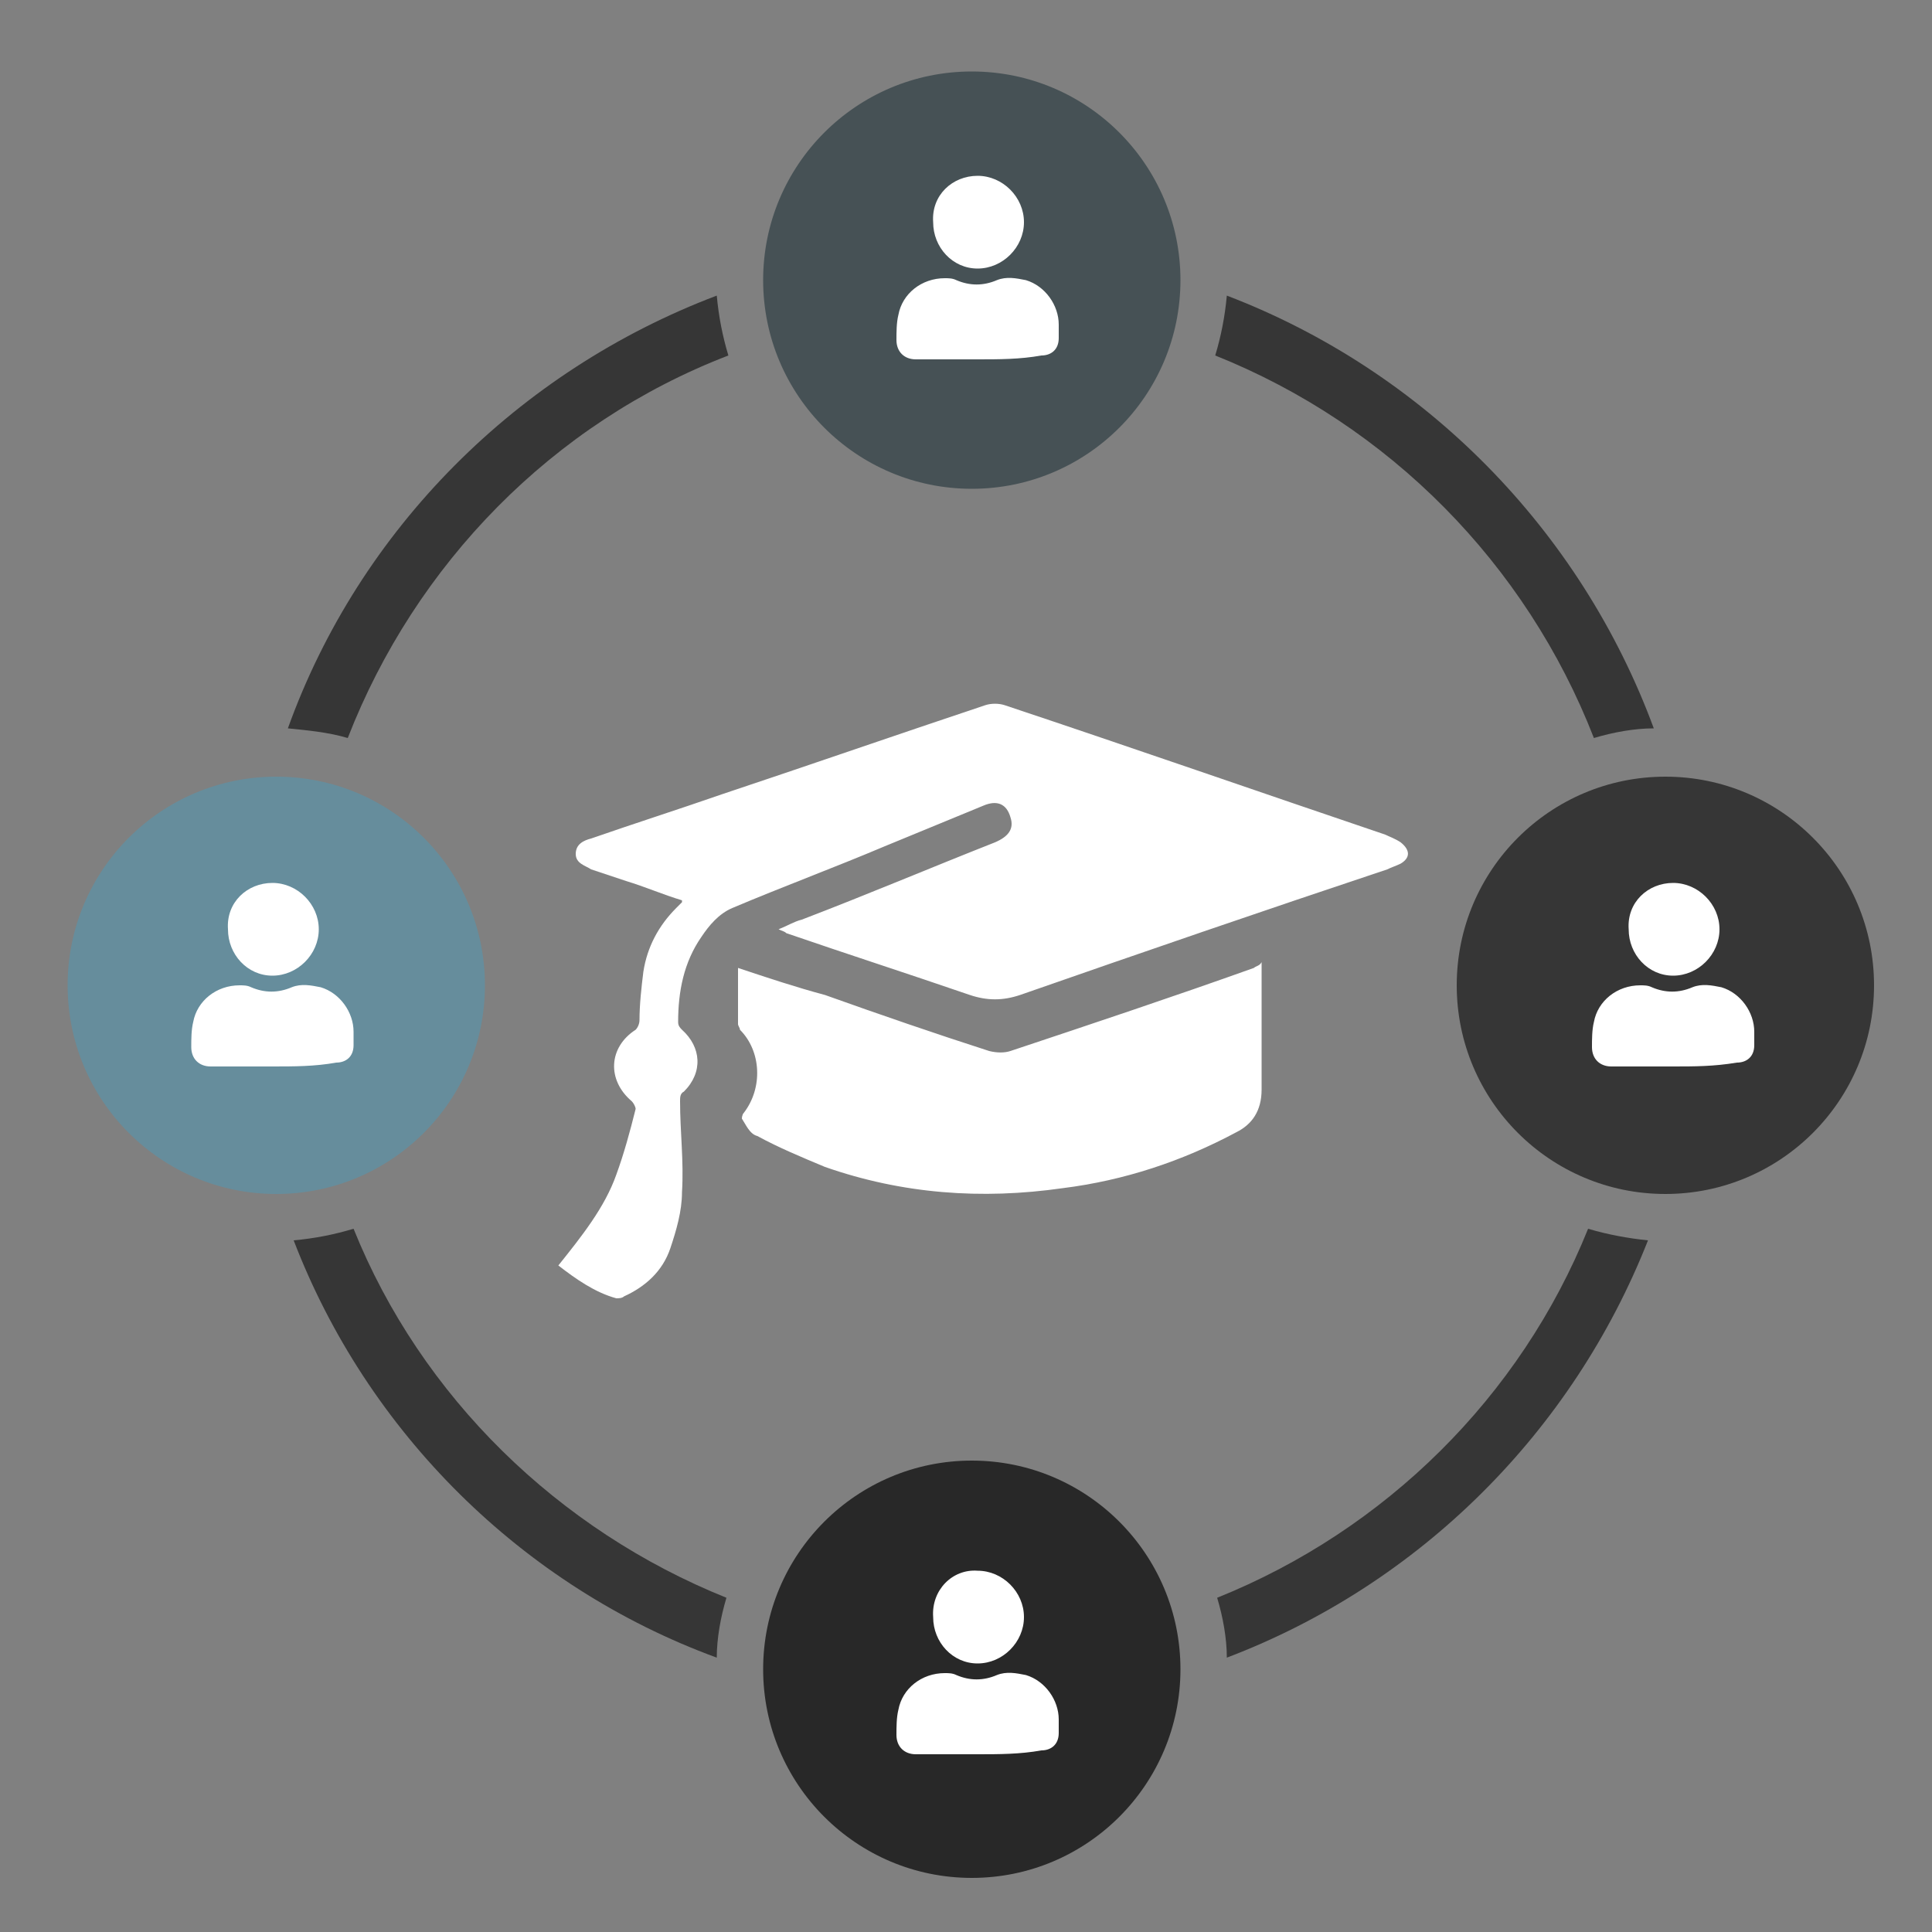 <?xml version="1.0" encoding="utf-8"?>
<!-- Generator: Adobe Illustrator 26.0.3, SVG Export Plug-In . SVG Version: 6.00 Build 0)  -->
<svg version="1.1" id="Layer_1" xmlns="http://www.w3.org/2000/svg" xmlns:xlink="http://www.w3.org/1999/xlink" x="0px" y="0px"
	 viewBox="0 0 100 100" style="enable-background:new 0 0 100 100;" xml:space="preserve">
<rect x="0" y="0" width="100" height="100" fill="#808080" stroke="none"/>
<style type="text/css">
	.st0{fill:#465155;}
	.st1{fill:#FFFFFF;}
	.st2{fill:#282828;}
	.st3{fill:#363636;}
	.st4{fill:#668D9C;}
</style>
<g>
	<g>
		<circle class="st0" cx="50.3" cy="14.5" r="10.8"/>
	</g>
	<g>
		<path class="st1" d="M50.6,18.6c-1.1,0-2.1,0-3.2,0c-0.6,0-1-0.4-1-1c0-0.4,0-0.9,0.1-1.3c0.2-1.1,1.2-1.9,2.4-1.9
			c0.2,0,0.4,0,0.6,0.1c0.7,0.3,1.4,0.3,2.1,0c0.5-0.2,1-0.1,1.5,0c1,0.3,1.7,1.3,1.7,2.3c0,0.2,0,0.5,0,0.7c0,0.6-0.4,0.9-0.9,0.9
			C52.8,18.6,51.7,18.6,50.6,18.6z"/>
		<path class="st1" d="M50.6,9.1c1.3,0,2.4,1.1,2.4,2.4c0,1.3-1.1,2.4-2.4,2.4c-1.3,0-2.3-1.1-2.3-2.4C48.2,10.1,49.3,9.1,50.6,9.1z
			"/>
	</g>
	<circle class="st2" cx="50.3" cy="86.4" r="10.8"/>
	<circle class="st3" cx="86.2" cy="51" r="10.8"/>
	<circle class="st4" cx="14.3" cy="51" r="10.8"/>
	<g>
		<path class="st1" d="M14.1,55.2c-1.1,0-2.1,0-3.2,0c-0.6,0-1-0.4-1-1c0-0.4,0-0.9,0.1-1.3c0.2-1.1,1.2-1.9,2.4-1.9
			c0.2,0,0.4,0,0.6,0.1c0.7,0.3,1.4,0.3,2.1,0c0.5-0.2,1-0.1,1.5,0c1,0.3,1.7,1.3,1.7,2.3c0,0.2,0,0.5,0,0.7c0,0.6-0.4,0.9-0.9,0.9
			C16.3,55.2,15.2,55.2,14.1,55.2z"/>
		<path class="st1" d="M14.1,45.7c1.3,0,2.4,1.1,2.4,2.4c0,1.3-1.1,2.4-2.4,2.4c-1.3,0-2.3-1.1-2.3-2.4
			C11.7,46.7,12.8,45.7,14.1,45.7z"/>
	</g>
	<g>
		<path class="st1" d="M86.6,55.2c-1.1,0-2.1,0-3.2,0c-0.6,0-1-0.4-1-1c0-0.4,0-0.9,0.1-1.3c0.2-1.1,1.2-1.9,2.4-1.9
			c0.2,0,0.4,0,0.6,0.1c0.7,0.3,1.4,0.3,2.1,0c0.5-0.2,1-0.1,1.5,0c1,0.3,1.7,1.3,1.7,2.3c0,0.2,0,0.5,0,0.7c0,0.6-0.4,0.9-0.9,0.9
			C88.7,55.2,87.7,55.2,86.6,55.2z"/>
		<path class="st1" d="M86.6,45.7c1.3,0,2.4,1.1,2.4,2.4c0,1.3-1.1,2.4-2.4,2.4c-1.3,0-2.3-1.1-2.3-2.4
			C84.2,46.7,85.3,45.7,86.6,45.7z"/>
	</g>
	<g>
		<path class="st1" d="M50.6,90.8c-1.1,0-2.1,0-3.2,0c-0.6,0-1-0.4-1-1c0-0.4,0-0.9,0.1-1.3c0.2-1.1,1.2-1.9,2.4-1.9
			c0.2,0,0.4,0,0.6,0.1c0.7,0.3,1.4,0.3,2.1,0c0.5-0.2,1-0.1,1.5,0c1,0.3,1.7,1.3,1.7,2.3c0,0.2,0,0.5,0,0.7c0,0.6-0.4,0.9-0.9,0.9
			C52.8,90.8,51.7,90.8,50.6,90.8z"/>
		<path class="st1" d="M50.6,81.3c1.3,0,2.4,1.1,2.4,2.4c0,1.3-1.1,2.4-2.4,2.4c-1.3,0-2.3-1.1-2.3-2.4
			C48.2,82.3,49.3,81.2,50.6,81.3z"/>
	</g>
	<g>
		<path class="st1" d="M28.9,65.5c0.9,0.7,1.9,1.4,3,1.7c0.1,0,0.3,0,0.4-0.1c1.1-0.5,2-1.3,2.4-2.5c0.3-0.9,0.6-1.9,0.6-2.9
			c0.1-1.6-0.1-3.1-0.1-4.7c0-0.2,0-0.4,0.2-0.5c1-1,0.9-2.3-0.1-3.2c-0.1-0.1-0.2-0.2-0.2-0.4c0-1.6,0.3-3.1,1.2-4.4
			c0.4-0.6,0.9-1.2,1.6-1.5c2.6-1.1,5.3-2.1,7.9-3.2c1.7-0.7,3.4-1.4,5.1-2.1c0.7-0.3,1.2-0.1,1.4,0.6c0.2,0.6-0.1,1-0.8,1.3
			c-3.3,1.3-6.6,2.7-10,4c-0.4,0.1-0.7,0.3-1.2,0.5c0.2,0.1,0.3,0.1,0.4,0.2c3.2,1.1,6.3,2.1,9.5,3.2c0.9,0.3,1.7,0.3,2.6,0
			c6.3-2.2,12.7-4.4,19-6.5c0.2-0.1,0.5-0.2,0.7-0.3c0.5-0.3,0.5-0.7,0-1.1c-0.3-0.2-0.6-0.3-0.8-0.4C65.2,41,58.6,38.7,52,36.5
			c-0.3-0.1-0.7-0.1-1,0c-4.5,1.5-9.1,3.1-13.6,4.6c-2.3,0.8-4.5,1.5-6.8,2.3c-0.4,0.1-0.8,0.3-0.8,0.8c0,0.5,0.5,0.6,0.8,0.8
			c0.6,0.2,1.2,0.4,1.8,0.6c1,0.3,1.9,0.7,2.9,1c0,0.1,0,0.1,0,0.1c-0.1,0.1-0.2,0.2-0.3,0.3c-0.9,0.9-1.5,2-1.7,3.3
			c-0.1,0.8-0.2,1.7-0.2,2.5c0,0.2-0.1,0.4-0.2,0.5c-1.4,0.9-1.5,2.6-0.2,3.7c0.1,0.1,0.2,0.3,0.2,0.4c-0.3,1.2-0.6,2.3-1,3.4
			C31.3,62.5,30.1,64,28.9,65.5z M38.2,50.1c0,1,0,2,0,2.9c0,0.1,0.1,0.2,0.1,0.3c1.1,1.1,1.2,3,0.2,4.3c-0.1,0.1-0.1,0.3-0.1,0.3
			c0.2,0.3,0.4,0.8,0.8,0.9c1.1,0.6,2.3,1.1,3.5,1.6c4,1.4,8.1,1.7,12.3,1.1c3.2-0.4,6.2-1.4,9-2.9c0.8-0.4,1.3-1.1,1.3-2.2
			c0-2,0-4,0-6.1c0-0.2,0-0.3,0-0.5C65.2,50,65,50,64.9,50.1c-4.2,1.5-8.4,2.9-12.6,4.3c-0.3,0.1-0.7,0.1-1.1,0
			c-2.8-0.9-5.7-1.9-8.5-2.9C41.2,51.1,39.7,50.6,38.2,50.1z"/>
	</g>
	<path class="st3" d="M18,38.2c3.5-9,10.6-16.3,19.7-19.8c-0.3-1-0.5-2-0.6-3.1c-10.3,3.9-18.5,12.1-22.2,22.4
		C15.9,37.8,17,37.9,18,38.2z"/>
	<path class="st3" d="M37.6,82.7c-8.7-3.5-15.8-10.4-19.3-19.1c-1,0.3-2,0.5-3.1,0.6C19,74.1,27,82.1,37.1,85.8
		C37.1,84.8,37.3,83.7,37.6,82.7z"/>
	<g>
		<path class="st3" d="M82.2,63.6C78.7,72.3,71.7,79.2,63,82.7c0.3,1,0.5,2.1,0.5,3.1c10-3.8,17.9-11.7,21.8-21.6
			C84.3,64.1,83.2,63.9,82.2,63.6z"/>
		<path class="st3" d="M82.5,38.2c1-0.3,2.1-0.5,3.1-0.5c-3.8-10.3-11.9-18.5-22.1-22.4c-0.1,1.1-0.3,2.1-0.6,3.1
			C71.9,22,79,29.2,82.5,38.2z"/>
	</g>
</g>
</svg>
